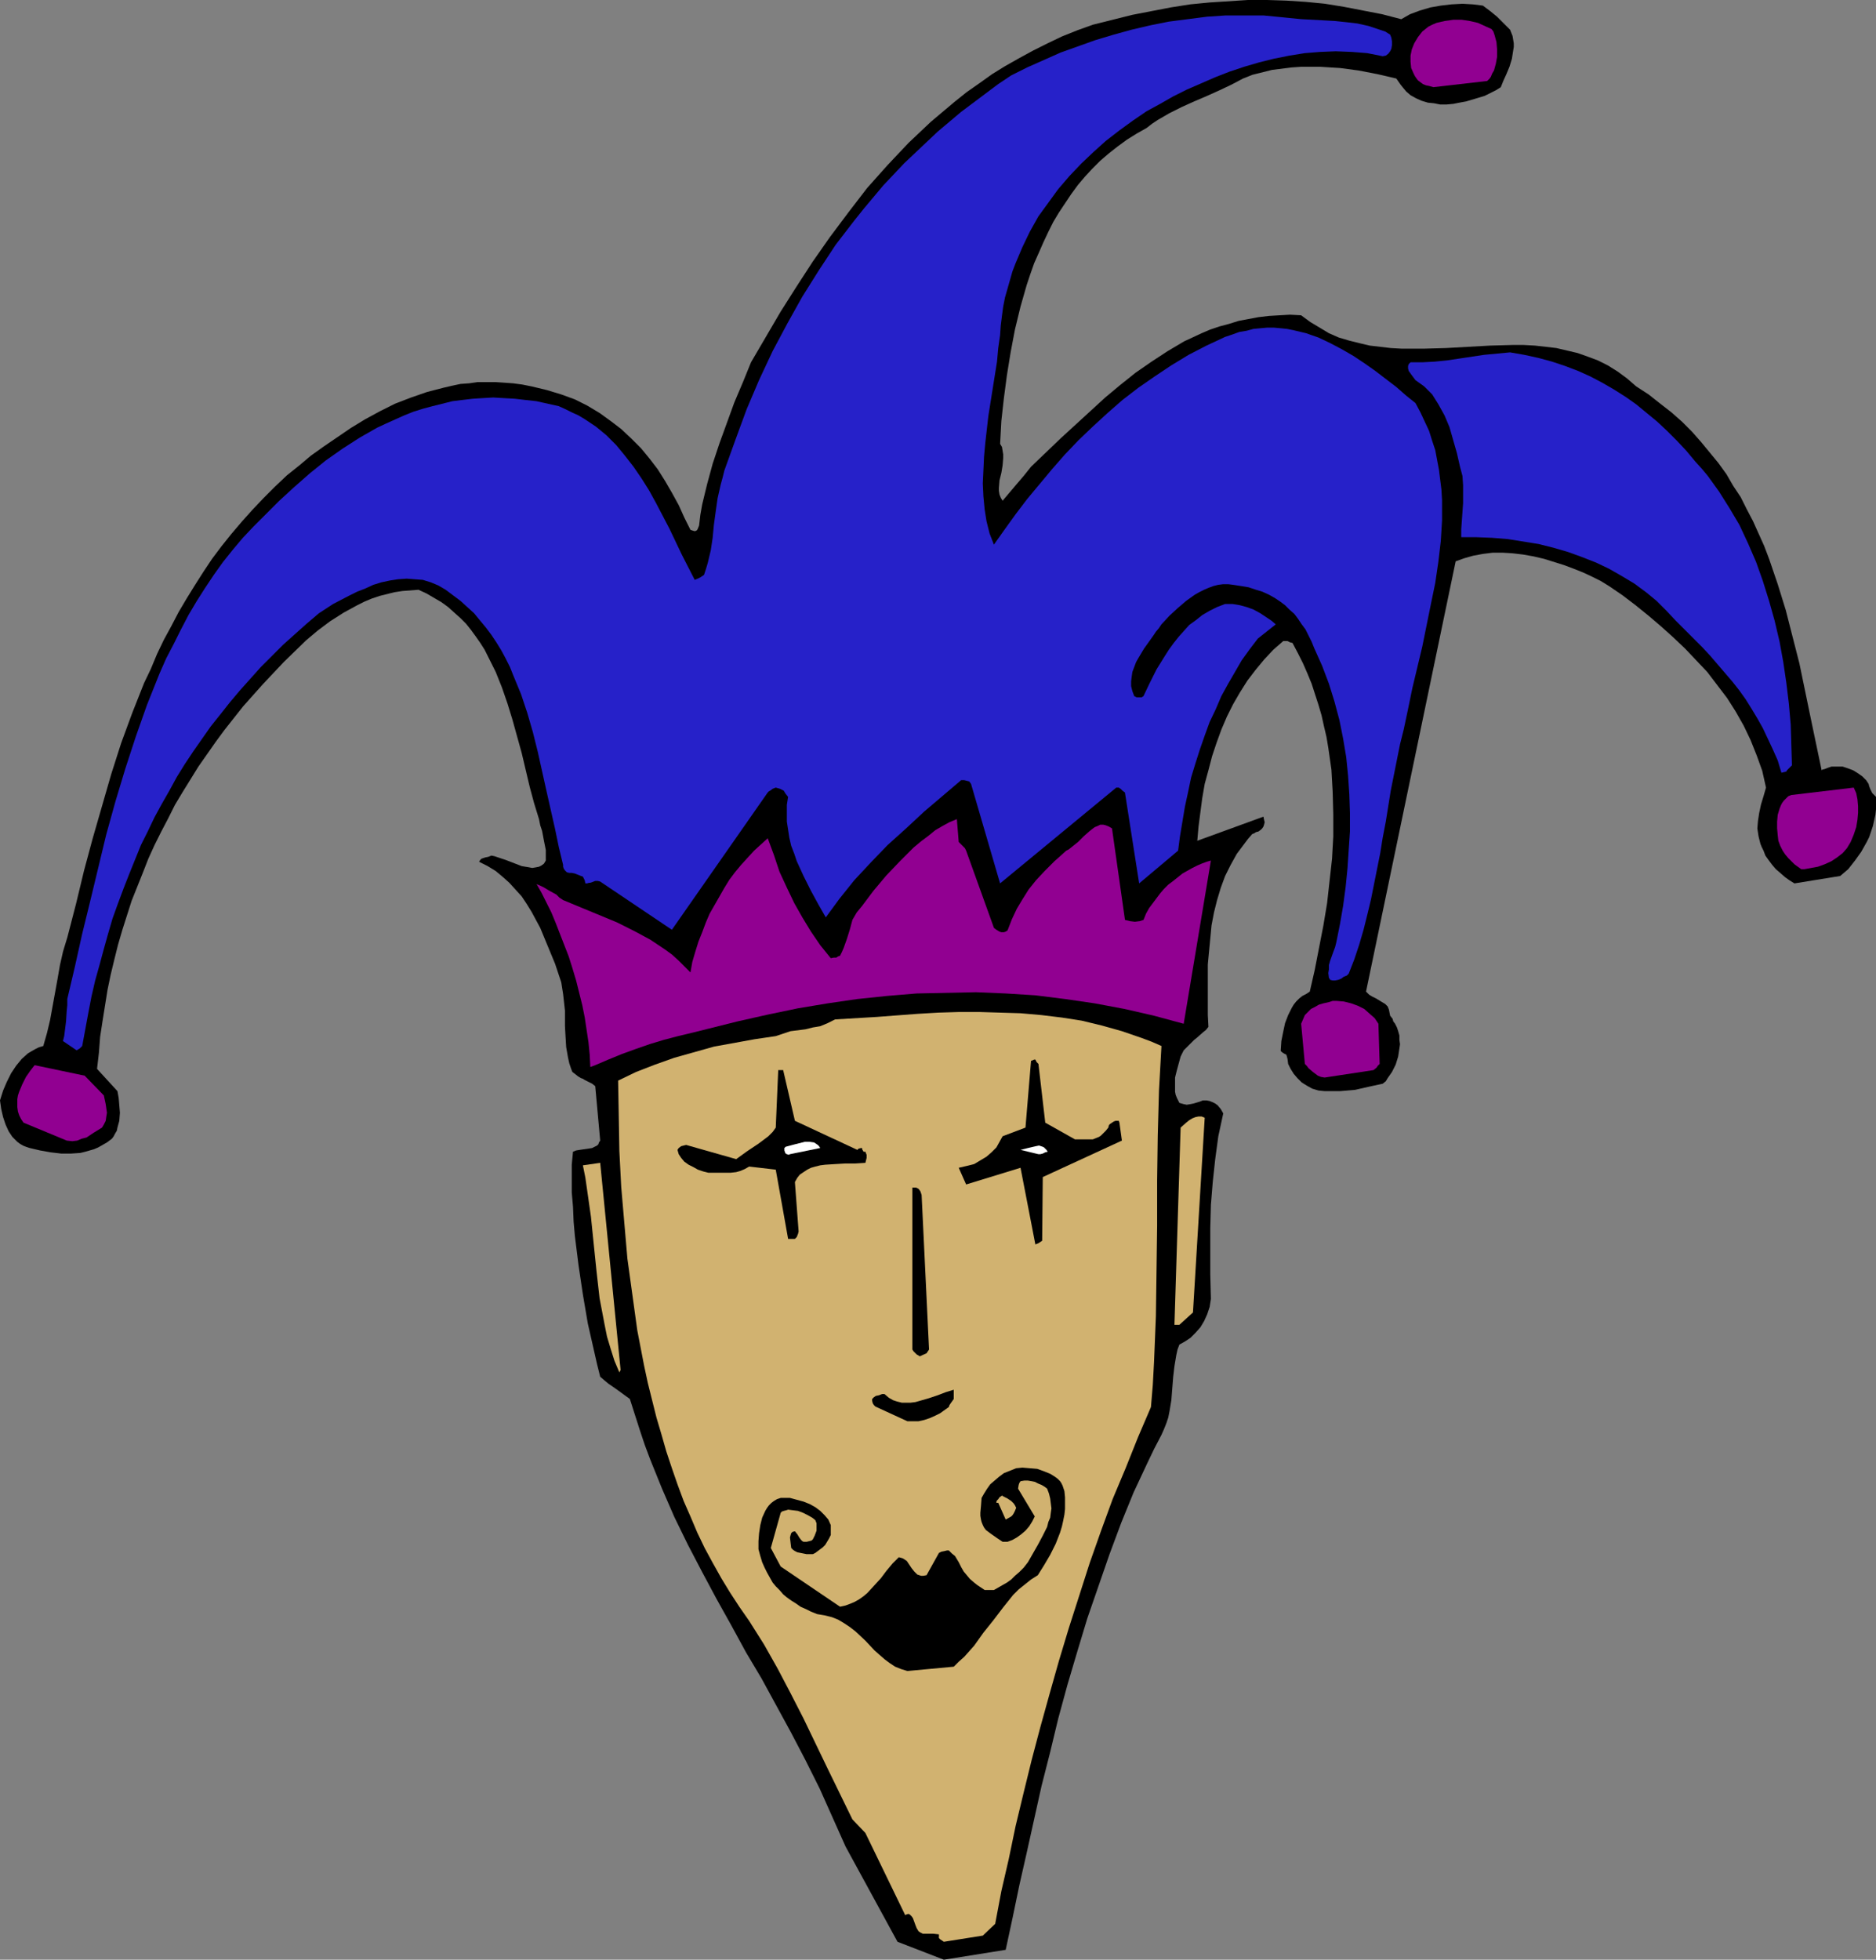 <?xml version="1.0" encoding="UTF-8" standalone="no"?>
<svg
   version="1.0"
   width="129.766mm"
   height="135.508mm"
   id="svg19"
   sodipodi:docname="Jester Face 1.wmf"
   xmlns:inkscape="http://www.inkscape.org/namespaces/inkscape"
   xmlns:sodipodi="http://sodipodi.sourceforge.net/DTD/sodipodi-0.dtd"
   xmlns="http://www.w3.org/2000/svg"
   xmlns:svg="http://www.w3.org/2000/svg">
  <rect width="100%" height="100%" fill="#808080" stroke="none"/>
  <sodipodi:namedview
     id="namedview19"
     pagecolor="#ffffff"
     bordercolor="#000000"
     borderopacity="0.25"
     inkscape:showpageshadow="2"
     inkscape:pageopacity="0.0"
     inkscape:pagecheckerboard="0"
     inkscape:deskcolor="#d1d1d1"
     inkscape:document-units="mm" />
  <defs
     id="defs1">
    <pattern
       id="WMFhbasepattern"
       patternUnits="userSpaceOnUse"
       width="6"
       height="6"
       x="0"
       y="0" />
  </defs>
  <path
     style="fill:#000000;fill-opacity:1;fill-rule:evenodd;stroke:none"
     d="m 246.763,512.155 16.16,-2.585 1.778,-8.24 1.778,-8.563 1.939,-8.563 1.939,-8.724 1.939,-8.724 2.262,-8.886 2.101,-8.724 2.424,-8.886 2.586,-8.724 2.586,-8.563 2.909,-8.401 2.909,-8.401 3.07,-8.24 3.232,-7.917 3.555,-7.593 1.778,-3.716 1.939,-3.716 0.646,-1.454 0.646,-1.616 0.485,-1.454 0.323,-1.616 0.485,-2.908 0.485,-6.139 0.323,-2.747 0.485,-2.908 0.323,-1.454 0.485,-1.293 1.454,-0.808 1.454,-0.969 1.293,-1.293 1.293,-1.454 0.97,-1.616 0.808,-1.777 0.646,-1.939 0.323,-2.1 -0.162,-6.301 v -6.139 -6.139 l 0.162,-5.978 0.485,-5.978 0.646,-5.978 0.808,-5.978 1.293,-5.978 -0.646,-1.131 -0.808,-0.969 -0.646,-0.485 -0.646,-0.323 -0.808,-0.323 -0.808,-0.162 h -0.97 l -0.808,0.323 -1.616,0.485 -0.808,0.162 -0.97,0.162 -0.808,-0.162 -1.131,-0.323 -0.323,-0.646 -0.323,-0.646 -0.323,-0.808 -0.162,-0.808 v -1.939 -1.777 l 0.485,-1.939 0.485,-1.777 0.485,-1.777 0.808,-1.616 0.97,-0.969 0.97,-0.969 0.808,-0.808 0.808,-0.646 1.454,-1.292 0.808,-0.646 0.646,-0.808 -0.162,-3.07 v -3.231 -6.624 -3.393 l 0.323,-3.393 0.323,-3.393 0.323,-3.393 0.646,-3.393 0.808,-3.231 0.97,-3.231 1.131,-3.07 1.454,-2.908 1.616,-2.908 1.939,-2.585 0.97,-1.293 1.131,-1.292 0.485,-0.162 0.485,-0.323 0.646,-0.162 0.646,-0.485 0.323,-0.323 0.323,-0.485 0.162,-0.485 0.162,-0.646 -0.162,-0.646 -0.162,-0.808 -17.291,6.301 0.323,-3.716 0.485,-3.716 0.485,-3.716 0.646,-3.716 0.97,-3.554 0.97,-3.716 1.131,-3.393 1.293,-3.554 1.454,-3.393 1.616,-3.231 1.778,-3.07 1.939,-3.07 2.101,-2.747 2.262,-2.747 2.424,-2.585 2.586,-2.262 h 0.485 0.646 l 0.646,0.323 0.646,0.162 1.454,2.747 1.293,2.585 1.131,2.585 1.131,2.747 1.778,5.493 0.808,2.747 0.646,2.908 0.646,2.747 0.485,2.908 0.808,5.655 0.323,5.655 0.162,5.978 v 5.816 l -0.323,5.816 -0.646,5.816 -0.646,5.816 -0.97,5.816 -1.131,5.816 -1.131,5.816 -1.293,5.655 -0.97,0.646 -0.97,0.485 -0.808,0.646 -0.808,0.808 -0.646,0.808 -0.485,0.808 -0.97,1.939 -0.808,2.1 -0.485,2.262 -0.485,2.423 -0.162,2.423 v 0.162 l 0.323,0.323 0.485,0.323 0.646,0.323 0.162,0.485 0.162,0.646 0.162,1.293 0.646,1.292 0.808,1.293 0.97,1.131 1.131,1.131 1.293,0.808 1.454,0.808 1.616,0.485 1.616,0.162 h 2.101 1.939 l 1.939,-0.162 1.939,-0.162 3.555,-0.808 3.717,-0.808 0.808,-0.646 0.485,-0.808 1.131,-1.616 0.97,-1.939 0.646,-2.1 0.323,-2.1 0.162,-1.131 -0.162,-1.131 v -1.131 l -0.323,-1.131 -0.323,-0.969 -0.485,-0.969 -0.485,-0.646 -0.162,-0.646 -0.646,-0.808 -0.162,-0.808 -0.162,-0.808 -0.323,-0.808 -0.646,-0.646 -0.808,-0.485 -0.808,-0.485 -0.808,-0.485 -0.97,-0.485 -0.808,-0.485 -0.808,-0.808 23.432,-112.448 2.262,-0.808 2.262,-0.646 2.586,-0.485 2.586,-0.323 h 2.586 l 2.586,0.162 2.747,0.323 2.747,0.485 2.747,0.646 2.586,0.808 2.586,0.808 2.586,0.969 2.424,0.969 2.424,1.131 2.262,1.131 2.101,1.292 3.555,2.423 3.394,2.585 3.394,2.747 3.232,2.747 3.232,2.908 3.07,2.908 2.909,3.07 2.909,3.07 2.586,3.393 2.586,3.393 2.262,3.554 2.101,3.716 1.778,3.716 1.616,4.039 1.454,4.039 0.97,4.362 -0.646,2.262 -0.646,2.1 -0.485,2.262 -0.323,2.1 -0.162,1.939 0.323,2.1 0.485,1.939 0.323,0.808 0.485,0.969 0.485,1.293 0.808,1.131 0.97,1.293 0.97,1.131 1.131,0.969 1.293,1.131 1.131,0.808 1.293,0.808 11.958,-1.939 2.101,-1.777 1.778,-2.262 1.616,-2.262 1.454,-2.585 0.646,-1.293 0.485,-1.454 0.485,-1.454 0.323,-1.454 0.323,-1.454 0.162,-1.454 v -1.616 -1.616 l -0.97,-0.969 -0.485,-0.969 -0.323,-0.808 -0.162,-0.646 -0.646,-0.969 -0.97,-0.969 -1.131,-0.808 -1.293,-0.808 -1.293,-0.485 -1.454,-0.485 h -1.454 -1.454 l -0.97,0.323 -0.808,0.323 -0.646,0.162 -0.162,0.162 v 0 l -1.454,-6.947 -1.454,-6.947 -2.909,-14.056 -1.778,-6.947 -1.778,-6.947 -2.101,-6.786 -2.262,-6.624 -1.293,-3.393 -1.454,-3.231 -1.454,-3.231 -1.616,-3.07 -1.616,-3.231 -1.939,-2.908 -1.778,-3.07 -2.101,-2.908 -2.262,-2.747 -2.262,-2.747 -2.424,-2.747 -2.586,-2.585 -2.747,-2.423 -2.909,-2.262 -3.07,-2.423 -3.232,-2.1 -2.424,-2.1 -2.424,-1.777 -2.586,-1.616 -2.586,-1.293 -2.586,-0.969 -2.747,-0.969 -2.747,-0.646 -2.747,-0.646 -2.747,-0.323 -2.909,-0.323 -2.909,-0.162 h -2.909 l -5.818,0.162 -5.818,0.323 -5.818,0.323 -5.818,0.162 h -5.656 l -2.909,-0.162 -2.747,-0.323 -2.747,-0.323 -2.747,-0.646 -2.586,-0.646 -2.747,-0.808 -2.586,-1.131 -2.424,-1.454 -2.424,-1.454 -2.424,-1.777 -2.909,-0.162 -2.747,0.162 -2.747,0.162 -2.747,0.323 -2.586,0.485 -2.586,0.485 -2.586,0.808 -2.424,0.646 -2.424,0.808 -2.262,0.969 -2.424,1.131 -2.101,0.969 -4.363,2.585 -4.202,2.747 -4.202,2.908 -4.04,3.231 -3.878,3.231 -3.878,3.554 -7.757,7.109 -7.757,7.432 -1.939,2.423 -1.939,2.262 -1.778,2.1 -1.778,2.1 -0.485,-0.808 -0.323,-0.808 -0.162,-0.969 v -0.808 l 0.162,-1.939 0.485,-1.939 0.323,-1.939 0.162,-1.939 v -0.969 l -0.162,-0.969 -0.162,-0.969 -0.485,-0.808 0.323,-5.978 0.646,-5.816 0.808,-6.139 0.97,-5.978 1.131,-5.978 1.454,-5.978 1.616,-5.655 0.97,-2.908 0.97,-2.747 1.293,-2.908 1.131,-2.585 1.293,-2.747 1.293,-2.585 1.454,-2.423 1.616,-2.423 1.616,-2.423 1.778,-2.423 1.778,-2.1 1.939,-2.1 2.101,-2.1 2.262,-1.939 2.262,-1.777 2.424,-1.777 2.586,-1.616 2.586,-1.454 1.454,-1.131 1.454,-0.969 3.07,-1.777 3.232,-1.616 3.232,-1.454 3.394,-1.454 3.232,-1.454 3.07,-1.454 3.07,-1.616 2.424,-0.969 2.586,-0.646 2.586,-0.646 2.586,-0.323 2.586,-0.323 2.424,-0.162 h 2.586 2.424 l 5.171,0.323 4.848,0.646 5.01,0.969 4.848,1.131 1.131,1.616 0.646,0.808 0.808,0.969 1.131,0.969 1.454,0.808 1.454,0.646 1.616,0.485 1.616,0.162 1.616,0.323 h 1.616 l 1.778,-0.162 1.616,-0.323 1.778,-0.323 1.616,-0.485 1.616,-0.485 1.616,-0.485 2.909,-1.454 1.293,-0.808 0.323,-0.808 0.323,-0.808 0.808,-1.777 0.808,-1.939 0.646,-2.1 0.323,-2.1 0.162,-0.969 v -0.969 l -0.162,-0.969 -0.162,-0.969 -0.323,-0.808 -0.323,-0.808 -1.778,-1.777 -1.616,-1.616 -1.778,-1.454 -1.939,-1.454 -2.586,-0.323 -2.747,-0.162 -2.909,0.162 -2.747,0.323 -2.747,0.485 -2.747,0.808 -2.586,0.969 -2.262,1.293 L 361.337,3.716 356.328,2.747 351.318,1.777 346.308,0.969 341.299,0.485 336.289,0.162 331.28,0 h -5.01 l -5.01,0.323 -5.01,0.323 -5.01,0.485 -5.171,0.808 -5.01,0.969 -5.01,0.969 -5.171,1.293 -5.171,1.293 -4.04,1.454 -4.04,1.616 -3.717,1.777 -3.878,1.939 -3.555,1.939 -3.717,2.1 -3.394,2.1 -3.394,2.423 -3.232,2.262 -3.232,2.585 -3.07,2.585 -3.07,2.585 -2.909,2.747 -2.909,2.747 -2.747,2.908 -2.747,2.908 -5.333,5.978 -4.848,6.301 -4.848,6.463 -4.525,6.463 -4.202,6.463 -4.202,6.624 -3.878,6.624 -3.878,6.624 -2.101,5.17 -2.262,5.332 -1.939,5.332 -1.939,5.332 -1.778,5.332 -1.454,5.332 -1.293,5.332 -0.485,2.747 -0.323,2.747 -0.323,0.808 -0.162,0.323 -0.162,0.162 -0.323,0.162 h -0.323 l -0.485,-0.162 -0.485,-0.162 -1.616,-3.231 -1.454,-3.231 -1.778,-3.231 -1.778,-3.07 -1.939,-3.07 -2.101,-2.747 -2.262,-2.747 -2.586,-2.585 -2.586,-2.423 -2.747,-2.1 -2.909,-2.1 -3.232,-1.939 -3.232,-1.616 -3.555,-1.292 -3.717,-1.131 -4.04,-0.969 -2.424,-0.485 -2.424,-0.323 -2.262,-0.162 -2.424,-0.162 h -2.262 -2.262 l -2.262,0.323 -2.262,0.162 -2.262,0.485 -2.101,0.485 -4.363,1.131 -4.202,1.454 -4.202,1.616 -3.878,1.939 -3.878,2.1 -3.717,2.262 -3.555,2.423 -3.555,2.423 -3.394,2.423 -3.07,2.585 -3.232,2.585 -3.07,2.908 -3.07,3.07 -2.909,3.07 -2.747,3.07 -2.747,3.231 -2.586,3.231 -2.424,3.231 -2.262,3.393 -2.262,3.554 -2.101,3.393 -2.101,3.554 -1.939,3.716 -1.939,3.554 -1.778,3.716 -1.616,3.878 -1.778,3.716 -3.07,7.755 -2.909,7.917 -2.586,8.078 -2.424,8.401 -2.424,8.401 -2.262,8.401 -2.101,8.724 -2.262,8.724 -1.131,3.716 -0.808,3.554 -0.646,3.716 -0.646,3.554 -1.293,7.109 -0.808,3.393 -0.97,3.393 -1.131,0.323 -0.97,0.485 -1.131,0.646 -0.808,0.485 -1.616,1.454 -1.454,1.777 -1.293,1.939 -1.131,2.262 -0.97,2.262 L 0,287.582 l 0.323,2.262 0.485,2.1 0.646,1.939 0.808,1.777 0.97,1.454 1.293,1.293 0.646,0.485 0.808,0.485 0.808,0.323 0.97,0.323 2.747,0.646 2.747,0.485 2.747,0.323 h 2.586 l 2.424,-0.162 1.293,-0.323 1.131,-0.323 1.131,-0.323 1.131,-0.485 1.131,-0.646 1.131,-0.646 0.646,-0.485 0.646,-0.485 0.485,-0.646 0.323,-0.646 0.485,-0.808 0.162,-0.808 0.485,-1.777 0.162,-2.1 -0.162,-1.939 -0.162,-1.939 -0.323,-1.777 -5.333,-5.816 0.485,-4.201 0.323,-4.201 0.646,-4.201 0.646,-4.039 0.646,-4.039 0.808,-3.878 0.97,-4.039 0.97,-3.878 1.131,-3.878 2.424,-7.593 2.909,-7.27 1.454,-3.716 1.616,-3.554 1.778,-3.554 1.778,-3.393 1.778,-3.554 1.939,-3.231 2.101,-3.393 2.101,-3.393 2.262,-3.231 2.262,-3.231 2.262,-3.07 2.424,-3.07 2.424,-3.07 2.586,-2.908 2.747,-3.07 5.333,-5.655 5.818,-5.655 3.07,-2.585 3.232,-2.423 3.555,-2.262 3.555,-1.939 1.939,-0.969 1.939,-0.808 1.939,-0.646 1.939,-0.485 1.939,-0.485 2.101,-0.323 2.101,-0.162 2.101,-0.162 2.101,0.969 1.939,1.131 1.939,1.131 1.778,1.292 1.616,1.454 1.616,1.454 1.454,1.454 1.293,1.616 1.293,1.777 1.131,1.616 1.131,1.777 0.97,1.939 1.939,3.878 1.616,4.039 1.454,4.201 1.293,4.201 2.424,8.724 2.101,8.886 1.131,4.201 1.293,4.201 0.323,1.616 0.485,1.454 0.485,2.585 0.485,2.423 v 1.293 1.454 l -0.485,0.808 -0.646,0.485 -0.646,0.323 -0.808,0.162 -0.97,0.162 -0.808,-0.162 -0.97,-0.162 -0.97,-0.162 -2.101,-0.808 -2.101,-0.808 -1.939,-0.646 -0.97,-0.323 -0.808,-0.162 -0.808,0.323 -0.808,0.162 -0.97,0.323 -0.323,0.323 -0.323,0.485 2.262,1.131 2.101,1.293 1.939,1.616 1.616,1.454 1.616,1.777 1.616,1.777 1.293,1.939 1.293,2.1 1.131,2.1 1.131,2.1 1.939,4.685 1.939,4.685 1.616,4.847 0.485,3.07 0.323,2.908 0.162,1.454 v 1.292 2.747 l 0.162,2.908 0.162,2.585 0.485,2.747 0.323,1.454 0.485,1.454 0.323,0.808 0.646,0.485 0.808,0.646 0.808,0.485 0.485,0.162 0.485,0.323 0.97,0.485 0.97,0.485 0.808,0.646 1.293,14.218 -0.323,0.485 -0.162,0.485 -0.323,0.323 -0.323,0.162 -0.97,0.485 -0.97,0.162 -2.262,0.323 -0.97,0.162 -0.808,0.323 -0.323,3.393 v 3.716 3.554 l 0.323,3.716 0.162,3.878 0.323,3.716 0.97,7.755 1.131,7.593 1.293,7.593 0.808,3.554 0.808,3.554 0.808,3.554 0.808,3.231 1.131,0.969 0.97,0.808 2.101,1.454 3.555,2.585 2.586,8.078 1.293,3.878 1.454,3.878 3.07,7.593 3.232,7.432 3.555,7.27 3.717,7.109 3.717,6.947 3.878,6.947 3.878,7.109 4.04,6.786 3.878,7.109 3.878,7.109 3.717,7.109 3.717,7.432 3.394,7.593 3.394,7.593 13.574,24.881 z"
     id="path1" />
  <path
     style="fill:#d1b270;fill-opacity:1;fill-rule:evenodd;stroke:none"
     d="m 246.763,507.47 10.181,-1.616 3.232,-3.07 1.616,-8.563 1.939,-8.401 1.778,-8.563 2.101,-8.724 2.101,-8.563 2.262,-8.563 2.424,-8.724 2.424,-8.563 2.586,-8.563 2.747,-8.563 2.747,-8.563 2.909,-8.24 3.07,-8.401 3.394,-8.078 3.232,-8.078 3.394,-7.917 0.485,-5.816 0.323,-5.978 0.485,-11.956 0.162,-11.794 0.162,-11.794 v -11.794 l 0.162,-11.794 0.323,-11.794 0.646,-11.633 -2.586,-1.131 -2.586,-0.969 -5.171,-1.777 -5.171,-1.454 -5.333,-1.292 -5.171,-0.808 -5.333,-0.646 -5.494,-0.485 -5.333,-0.162 -5.333,-0.162 h -5.494 l -5.333,0.162 -5.494,0.323 -10.666,0.808 -10.827,0.646 -0.97,0.485 -0.97,0.485 -1.939,0.808 -1.939,0.323 -1.939,0.485 -3.878,0.485 -1.939,0.646 -1.939,0.646 -5.494,0.808 -5.333,0.969 -5.333,0.969 -5.171,1.454 -5.171,1.454 -5.01,1.777 -5.01,1.939 -4.686,2.262 0.162,9.209 0.162,9.209 0.485,9.371 0.808,9.371 0.808,9.371 1.293,9.371 1.293,9.371 1.778,9.209 0.97,4.524 1.131,4.524 1.131,4.524 1.293,4.362 1.293,4.524 1.454,4.362 1.454,4.201 1.616,4.362 1.778,4.039 1.778,4.201 1.939,4.039 2.101,3.878 2.262,4.039 2.262,3.716 2.424,3.716 2.586,3.716 3.878,6.139 3.555,6.301 3.394,6.463 3.394,6.624 6.302,13.087 6.464,13.248 3.394,3.554 10.342,21.326 v 0.162 l 0.323,-0.162 0.485,-0.162 h 0.162 l 0.323,0.162 0.485,0.485 0.323,0.485 0.646,1.777 0.323,0.808 0.485,0.808 0.485,0.323 0.646,0.323 h 1.454 1.293 l 1.454,0.162 v 0.969 l 0.162,0.162 0.162,0.162 0.485,0.323 z"
     id="path2" />
  <path
     style="fill:#000000;fill-opacity:1;fill-rule:evenodd;stroke:none"
     d="m 237.229,436.705 12.12,-1.131 1.293,-1.293 1.454,-1.292 1.293,-1.454 1.293,-1.454 2.424,-3.393 2.586,-3.231 2.586,-3.393 2.586,-3.231 1.454,-1.454 1.616,-1.293 1.616,-1.292 1.778,-1.131 1.616,-2.585 1.616,-2.747 1.454,-2.908 1.131,-2.908 0.485,-1.616 0.323,-1.454 0.323,-1.616 0.162,-1.454 v -1.616 -1.454 l -0.162,-1.616 -0.485,-1.454 -0.323,-0.646 -0.323,-0.485 -0.646,-0.646 -0.646,-0.485 -1.293,-0.808 -1.616,-0.646 -1.778,-0.646 -1.939,-0.162 -1.939,-0.162 -1.616,0.162 -1.616,0.646 -1.616,0.646 -1.293,0.969 -1.131,0.969 -1.131,0.969 -0.808,1.131 -0.808,1.293 -0.646,1.131 -0.162,2.1 -0.162,1.777 v 0.808 l 0.162,0.969 0.162,0.646 0.323,0.808 0.323,0.646 0.485,0.646 0.646,0.485 0.646,0.485 1.616,1.131 1.454,0.969 h 1.293 l 1.293,-0.485 1.131,-0.646 1.131,-0.808 1.131,-0.969 0.97,-1.131 0.808,-1.293 0.646,-1.293 -4.363,-7.27 0.162,-0.969 0.162,-0.485 0.323,-0.485 0.97,-0.162 h 0.97 l 0.97,0.162 0.808,0.162 0.97,0.485 0.808,0.323 0.808,0.485 0.646,0.485 0.485,1.293 0.323,1.292 0.162,1.293 0.162,1.292 -0.162,1.131 -0.162,1.292 -0.485,1.131 -0.323,1.293 -1.131,2.262 -1.293,2.423 -2.586,4.524 -1.131,1.454 -1.131,1.131 -1.131,0.969 -0.97,0.969 -1.131,0.808 -1.131,0.646 -2.262,1.292 h -2.424 l -0.97,-0.646 -0.97,-0.646 -0.808,-0.646 -1.131,-0.969 -0.808,-0.969 -0.808,-0.969 -0.646,-1.131 -0.646,-1.292 -0.485,-0.808 -0.485,-0.808 -0.808,-0.646 -0.808,-0.808 h -0.485 l -0.646,0.162 -0.808,0.162 -0.646,0.323 -3.232,5.816 -0.808,0.162 h -0.646 l -0.485,-0.162 -0.485,-0.162 -0.808,-0.808 -0.646,-0.808 -0.646,-0.969 -0.646,-0.969 -0.485,-0.323 -0.485,-0.323 -0.485,-0.162 -0.646,-0.162 -1.616,1.616 -1.616,1.939 -1.454,1.939 -1.778,1.939 -1.778,1.939 -0.97,0.808 -1.131,0.808 -1.131,0.646 -1.131,0.485 -1.293,0.485 -1.454,0.323 -15.514,-10.502 -2.586,-4.847 2.586,-9.209 0.323,-0.323 0.485,-0.162 0.646,-0.162 0.485,-0.162 1.293,0.162 1.293,0.162 1.293,0.485 1.293,0.646 1.131,0.646 0.808,0.646 0.323,0.808 v 0.646 1.293 l -0.485,1.292 -0.485,0.969 -0.323,0.323 -0.646,0.162 -0.646,0.162 h -0.808 l -0.323,-0.162 -0.323,-0.323 -0.485,-0.646 -0.485,-0.808 -0.646,-0.808 -0.646,0.162 -0.323,0.323 -0.162,0.485 -0.162,0.646 0.162,1.454 0.162,1.293 0.485,0.485 0.485,0.323 0.646,0.323 0.808,0.162 1.616,0.323 h 1.616 l 0.646,-0.323 0.646,-0.485 1.293,-0.969 0.646,-0.646 0.485,-0.808 0.485,-0.808 0.485,-0.969 v -2.585 l -0.646,-1.454 -0.97,-1.131 -1.131,-1.131 -1.293,-0.969 -1.454,-0.808 -1.616,-0.646 -1.778,-0.485 -1.778,-0.485 h -2.424 l -0.97,0.323 -0.808,0.485 -0.646,0.485 -0.646,0.646 -0.485,0.646 -0.485,0.808 -0.808,1.777 -0.485,1.939 -0.323,2.1 -0.162,2.1 v 2.1 l 0.485,1.777 0.485,1.616 0.646,1.454 0.646,1.292 1.454,2.585 0.808,0.969 0.97,0.969 0.97,1.131 0.97,0.808 1.131,0.808 1.293,0.808 1.131,0.808 1.454,0.646 1.293,0.646 1.616,0.646 1.939,0.323 1.939,0.485 1.616,0.646 1.616,0.969 1.454,0.969 1.454,1.131 2.586,2.423 2.424,2.585 1.293,1.131 1.293,1.131 1.293,0.969 1.454,0.969 1.616,0.646 z"
     id="path3" />
  <path
     style="fill:#d1b270;fill-opacity:1;fill-rule:evenodd;stroke:none"
     d="m 264.377,396.314 0.323,-0.323 0.323,-0.485 0.323,-0.646 0.323,-0.808 -0.323,-0.646 -0.323,-0.485 -0.646,-0.646 -0.97,-0.646 -0.646,-0.323 -0.646,-0.323 -0.162,-0.162 -0.162,0.162 -0.485,0.323 -0.323,0.485 -0.323,0.323 -0.162,0.323 v 0.323 h 0.162 0.323 l 1.939,4.362 z"
     id="path4" />
  <path
     style="fill:#000000;fill-opacity:1;fill-rule:evenodd;stroke:none"
     d="m 237.229,371.434 h 1.454 1.454 l 1.454,-0.323 1.454,-0.485 1.454,-0.646 1.293,-0.646 1.131,-0.808 1.131,-0.808 0.162,-0.485 0.323,-0.485 0.808,-1.131 v -1.131 -1.293 l -2.101,0.646 -2.101,0.808 -2.424,0.808 -2.262,0.646 -1.131,0.323 -1.293,0.162 h -1.131 -1.131 l -1.293,-0.323 -0.97,-0.323 -1.131,-0.646 -1.131,-0.969 h -0.646 l -0.808,0.323 -0.808,0.162 -0.485,0.323 -0.485,0.485 v 0.485 l 0.162,0.646 0.323,0.485 0.323,0.323 0.323,0.162 z"
     id="path5" />
  <path
     style="fill:#d1b270;fill-opacity:1;fill-rule:evenodd;stroke:none"
     d="m 162.246,358.024 -5.333,-54.124 -4.525,0.646 0.646,3.231 0.485,3.393 0.97,6.786 1.454,14.218 0.808,7.109 0.646,3.393 0.646,3.393 0.646,3.231 0.97,3.231 0.97,3.07 1.293,3.07 z"
     id="path6" />
  <path
     style="fill:#000000;fill-opacity:1;fill-rule:evenodd;stroke:none"
     d="m 242.238,353.662 0.646,-0.969 -1.939,-40.391 -0.323,-0.969 -0.485,-0.646 -0.323,-0.162 -0.323,-0.162 h -0.485 -0.485 v 42.33 l 0.323,0.485 0.323,0.323 0.485,0.485 0.323,0.162 0.485,0.323 z"
     id="path7" />
  <path
     style="fill:#d1b270;fill-opacity:1;fill-rule:evenodd;stroke:none"
     d="m 308.332,346.23 3.555,-3.231 3.07,-50.892 -0.808,-0.323 h -0.808 l -0.808,0.162 -0.808,0.323 -0.808,0.485 -0.808,0.646 -1.454,1.293 -1.616,51.539 z"
     id="path8" />
  <path
     style="fill:#000000;fill-opacity:1;fill-rule:evenodd;stroke:none"
     d="m 271.488,324.904 0.97,-0.646 0.162,-16.641 20.685,-9.532 -0.646,-4.685 -0.162,-0.485 h -0.323 -0.485 l -0.485,0.162 -0.485,0.323 -0.485,0.323 -0.323,0.323 -0.162,0.646 -0.646,0.808 -0.808,0.808 -0.485,0.485 -0.485,0.323 -0.808,0.323 -0.808,0.323 h -4.686 l -7.757,-4.362 -1.778,-15.348 -0.485,-0.485 -0.162,-0.323 -0.162,-0.323 h -0.162 -0.162 l -0.323,0.162 -0.485,0.162 -1.454,17.449 -5.979,2.262 -0.808,1.454 -0.808,1.454 -1.293,1.292 -1.293,1.131 -1.616,0.969 -1.616,0.969 -1.939,0.485 -2.101,0.485 1.939,4.362 14.221,-4.362 3.878,20.034 z"
     id="path9" />
  <path
     style="fill:#000000;fill-opacity:1;fill-rule:evenodd;stroke:none"
     d="m 207.817,323.773 0.162,-0.162 0.323,-0.323 0.323,-0.808 0.162,-0.646 -0.97,-12.925 0.646,-1.131 0.646,-0.808 0.97,-0.646 0.97,-0.646 0.97,-0.485 1.131,-0.323 1.293,-0.323 1.293,-0.162 2.586,-0.162 2.747,-0.162 h 2.586 l 2.586,-0.162 0.162,-0.646 0.162,-0.646 v -0.808 l -0.323,-0.808 h -0.485 l -0.162,-0.323 -0.162,-0.162 v -0.323 l -0.162,-0.162 h -0.162 l -0.646,0.162 -0.323,0.323 -16.322,-7.593 -3.07,-13.248 h -1.293 l -0.646,15.025 -0.808,1.131 -1.131,1.131 -1.293,0.969 -1.293,0.969 -2.909,1.939 -2.909,2.1 -13.09,-3.716 -0.646,0.162 -0.646,0.162 -0.646,0.485 -0.323,0.485 0.323,1.131 0.646,0.969 0.808,0.969 1.131,0.808 1.293,0.646 1.131,0.646 1.454,0.485 1.293,0.323 h 1.616 1.454 2.747 l 1.454,-0.162 1.131,-0.323 1.131,-0.485 1.131,-0.646 6.949,0.808 3.232,18.095 z"
     id="path10" />
  <path
     style="fill:#ffffff;fill-opacity:1;fill-rule:evenodd;stroke:none"
     d="m 206.525,301.638 7.918,-1.616 -0.323,-0.485 -0.323,-0.323 -0.485,-0.323 -0.485,-0.323 -1.131,-0.162 h -1.293 l -1.293,0.323 -1.293,0.323 -2.424,0.646 -0.323,0.323 v 0.323 0.323 l 0.162,0.485 0.162,0.323 0.323,0.162 0.485,0.162 z"
     id="path11" />
  <path
     style="fill:#ffffff;fill-opacity:1;fill-rule:evenodd;stroke:none"
     d="m 271.488,301.638 h 0.485 l 0.646,-0.162 0.646,-0.323 0.646,-0.162 -0.323,-0.485 -0.323,-0.323 -0.323,-0.323 -0.323,-0.162 -0.97,-0.323 -0.808,0.162 -2.101,0.485 -1.939,0.485 z"
     id="path12" />
  <path
     style="fill:#910091;fill-opacity:1;fill-rule:evenodd;stroke:none"
     d="m 17.453,298.084 1.454,0.162 1.293,-0.162 1.131,-0.485 1.293,-0.323 0.97,-0.646 0.97,-0.646 2.101,-1.292 0.485,-0.808 0.485,-0.969 0.162,-1.131 0.162,-0.969 -0.323,-2.262 -0.485,-2.262 -5.01,-5.17 -13.09,-2.747 -1.131,1.454 -1.131,1.616 -0.97,1.939 -0.808,1.939 -0.323,0.969 -0.162,0.969 v 1.131 0.969 l 0.162,1.131 0.323,0.969 0.485,0.969 0.646,0.969 z"
     id="path13" />
  <path
     style="fill:#910091;fill-opacity:1;fill-rule:evenodd;stroke:none"
     d="m 346.308,281.605 12.766,-1.939 0.808,-0.646 0.323,-0.485 0.485,-0.485 -0.323,-10.502 -0.97,-1.454 -1.293,-1.131 -1.454,-1.292 -1.616,-0.808 -1.778,-0.646 -1.939,-0.485 -1.939,-0.162 h -0.97 l -0.97,0.323 -1.454,0.323 -1.131,0.323 -1.131,0.646 -0.97,0.485 -0.808,0.808 -0.808,0.808 -0.485,1.131 -0.485,1.131 0.97,10.502 0.485,0.485 0.485,0.646 1.131,0.969 0.646,0.485 0.646,0.485 0.808,0.323 z"
     id="path14" />
  <path
     style="fill:#910091;fill-opacity:1;fill-rule:evenodd;stroke:none"
     d="m 155.621,278.373 3.394,-1.454 3.555,-1.454 3.555,-1.293 3.717,-1.292 3.717,-1.131 3.717,-0.969 4.04,-0.969 3.878,-0.969 7.757,-1.939 7.918,-1.777 7.757,-1.616 7.757,-1.292 7.757,-1.131 7.757,-0.808 7.757,-0.646 7.757,-0.162 7.757,-0.162 7.757,0.323 7.757,0.485 7.757,0.969 7.757,1.131 7.757,1.454 7.757,1.777 7.757,2.1 7.11,-42.653 -1.131,0.323 -1.293,0.485 -1.131,0.485 -1.293,0.646 -2.586,1.454 -2.424,1.939 -1.293,0.969 -1.131,1.131 -0.97,1.131 -0.97,1.293 -0.97,1.292 -0.97,1.293 -0.808,1.454 -0.646,1.616 -0.485,0.162 -0.485,0.162 -1.293,0.162 -1.293,-0.162 -1.293,-0.323 -3.394,-23.911 -0.808,-0.485 -0.808,-0.323 -0.646,-0.162 h -0.808 l -0.646,0.323 -0.808,0.323 -0.646,0.485 -0.808,0.646 -1.454,1.292 -1.454,1.454 -1.616,1.292 -0.808,0.646 -0.646,0.323 -1.616,1.454 -1.454,1.293 -1.293,1.292 -1.293,1.293 -2.262,2.423 -1.939,2.423 -1.616,2.585 -1.454,2.423 -1.293,2.747 -1.131,2.908 -0.485,0.323 -0.485,0.162 h -0.646 l -0.485,-0.162 -0.808,-0.485 -0.646,-0.485 -7.272,-20.195 -0.162,-0.323 -0.162,-0.323 -0.485,-0.485 -0.485,-0.485 -0.646,-0.646 -0.485,-5.978 -1.939,0.808 -1.778,0.969 -1.939,1.131 -1.778,1.454 -1.939,1.454 -1.939,1.616 -1.778,1.777 -1.778,1.777 -3.555,3.716 -3.394,4.039 -1.454,1.939 -1.454,1.939 -1.454,1.777 -1.131,1.939 -0.646,2.423 -0.808,2.585 -0.808,2.262 -0.485,1.131 -0.485,0.969 -0.485,0.162 -0.485,0.323 h -0.646 l -0.808,0.162 -2.747,-3.393 -2.424,-3.554 -2.262,-3.716 -2.101,-3.716 -1.939,-4.039 -1.939,-4.201 -1.454,-4.362 -1.616,-4.362 -1.778,1.616 -1.778,1.616 -1.778,1.939 -1.616,1.777 -1.616,1.939 -1.454,1.939 -1.293,2.1 -2.586,4.524 -1.293,2.262 -0.97,2.262 -0.97,2.585 -0.97,2.423 -0.808,2.585 -0.808,2.747 -0.485,2.747 -1.616,-1.616 -1.454,-1.454 -1.778,-1.616 -1.778,-1.293 -1.939,-1.292 -1.939,-1.293 -4.202,-2.262 -4.525,-2.262 -4.686,-1.939 -4.686,-1.939 -4.686,-1.939 -0.97,-0.646 -0.808,-0.808 -1.778,-0.969 -1.616,-0.969 -1.778,-0.808 1.293,2.262 1.293,2.585 1.293,2.585 1.131,2.747 1.131,2.908 1.131,2.908 1.131,2.908 0.97,3.07 0.97,3.231 0.808,3.231 0.808,3.231 0.646,3.231 0.485,3.231 0.485,3.231 0.323,3.231 0.162,3.231 z"
     id="path15" />
  <path
     style="fill:#2621c9;fill-opacity:1;fill-rule:evenodd;stroke:none"
     d="m 20.846,274.011 0.646,-0.646 0.808,-4.362 0.808,-4.362 0.808,-4.201 0.97,-4.201 1.131,-4.039 1.131,-4.201 1.131,-4.039 1.131,-3.878 1.454,-4.039 1.454,-3.878 1.454,-3.716 3.07,-7.593 1.778,-3.554 1.778,-3.716 1.939,-3.554 1.939,-3.393 1.939,-3.554 2.101,-3.393 2.262,-3.393 2.262,-3.231 2.262,-3.231 2.586,-3.231 2.424,-3.07 2.586,-3.07 2.747,-3.07 2.747,-3.07 2.909,-2.908 2.909,-2.908 3.07,-2.747 3.07,-2.747 3.232,-2.747 3.717,-2.423 4.04,-2.1 2.262,-1.131 2.101,-0.808 2.101,-0.969 2.101,-0.646 2.262,-0.485 2.101,-0.323 2.262,-0.162 2.101,0.162 2.101,0.162 2.101,0.646 1.939,0.808 1.939,1.131 1.939,1.454 1.939,1.454 1.778,1.616 1.778,1.616 1.454,1.777 1.616,1.939 1.454,1.939 1.293,1.939 1.293,2.1 1.131,2.1 1.131,2.262 0.97,2.423 1.939,4.685 1.616,4.847 1.454,5.008 1.293,5.17 2.262,10.178 1.131,5.008 1.131,5.008 0.97,4.685 1.131,4.685 v 0.485 l 0.162,0.485 0.323,0.485 0.485,0.485 0.646,0.162 h 0.646 l 0.808,0.162 0.808,0.323 0.808,0.323 0.485,0.162 0.162,0.323 0.323,0.646 0.162,0.808 h 0.485 l 0.485,-0.162 h 0.323 l 0.485,-0.162 0.808,-0.323 h 0.646 l 0.646,0.162 18.746,12.602 25.048,-35.867 0.323,-0.323 0.323,-0.162 0.646,-0.485 0.808,-0.323 1.131,0.323 0.97,0.485 0.485,0.808 0.646,0.808 -0.323,2.1 v 2.262 2.1 l 0.323,2.1 0.323,2.1 0.485,2.1 0.808,2.1 0.646,1.939 1.778,3.878 1.939,3.878 1.939,3.554 1.939,3.393 1.778,-2.423 1.778,-2.423 1.939,-2.423 1.939,-2.423 4.363,-4.685 4.363,-4.524 4.848,-4.362 4.686,-4.362 9.696,-8.24 h 0.808 l 0.646,0.162 0.646,0.162 0.485,0.646 7.595,26.012 30.381,-25.042 h 0.646 l 0.485,0.323 0.485,0.485 0.646,0.485 3.717,23.75 10.181,-8.563 0.485,-3.716 0.646,-3.878 0.646,-3.878 0.808,-3.716 0.808,-3.878 1.131,-3.716 1.131,-3.554 1.293,-3.716 1.293,-3.554 1.616,-3.393 1.454,-3.393 1.778,-3.231 1.778,-3.07 1.778,-3.07 2.101,-2.908 2.101,-2.747 4.686,-3.716 -1.131,-0.969 -1.454,-0.969 -1.454,-0.969 -1.778,-0.969 -1.778,-0.646 -1.778,-0.485 -1.939,-0.323 h -1.939 l -2.101,0.808 -1.939,0.969 -1.939,1.131 -1.616,1.293 -1.778,1.292 -1.454,1.616 -1.293,1.454 -1.293,1.616 -1.293,1.777 -1.131,1.777 -2.101,3.393 -1.778,3.554 -1.616,3.393 -0.485,0.323 h -0.646 -0.646 l -0.646,-0.323 -0.485,-1.293 -0.323,-1.292 v -1.293 l 0.162,-1.292 0.162,-1.131 0.485,-1.293 0.485,-1.293 0.646,-1.131 1.454,-2.423 1.616,-2.262 0.808,-1.131 0.646,-0.969 0.808,-0.969 0.646,-0.969 2.101,-2.262 2.101,-1.939 2.262,-1.939 2.262,-1.616 1.131,-0.646 1.293,-0.646 1.131,-0.485 1.293,-0.485 1.293,-0.323 1.293,-0.162 h 1.293 l 1.293,0.162 2.101,0.323 1.939,0.323 1.939,0.646 1.616,0.485 1.778,0.808 1.454,0.808 1.454,0.969 1.293,0.969 1.131,1.131 1.293,1.131 0.97,1.292 0.97,1.454 0.97,1.293 0.808,1.616 0.808,1.616 0.646,1.616 2.101,4.685 1.778,4.685 1.454,4.685 1.293,4.847 0.97,4.847 0.808,4.847 0.485,4.847 0.323,4.847 0.162,4.847 v 4.847 l -0.323,4.847 -0.323,4.847 -0.485,4.847 -0.646,4.847 -0.808,4.685 -0.97,4.847 -0.323,1.293 -0.485,1.292 -0.808,2.262 -0.323,1.131 v 1.131 l -0.162,0.969 0.162,1.293 0.162,0.162 0.162,0.323 0.646,0.162 h 0.646 l 0.808,-0.162 0.808,-0.323 0.646,-0.485 0.808,-0.323 0.485,-0.485 1.454,-3.716 1.293,-3.878 1.131,-3.878 0.97,-3.878 0.97,-4.039 0.808,-4.039 1.616,-8.078 0.646,-4.039 0.808,-4.201 1.293,-8.078 1.616,-8.078 0.808,-4.039 0.97,-3.878 1.131,-5.332 1.131,-5.493 2.586,-10.825 2.262,-11.148 1.131,-5.493 0.808,-5.493 0.646,-5.493 0.323,-5.332 v -5.332 l -0.162,-2.747 -0.323,-2.585 -0.323,-2.585 -0.485,-2.585 -0.485,-2.585 -0.808,-2.423 -0.808,-2.585 -1.131,-2.423 -1.131,-2.423 -1.293,-2.423 -2.424,-1.939 -2.586,-2.262 -5.494,-4.201 -2.747,-1.939 -2.909,-1.939 -3.07,-1.777 -3.07,-1.616 -3.07,-1.454 -3.232,-1.131 -3.394,-0.808 -1.616,-0.323 -1.616,-0.162 -1.778,-0.162 h -1.778 l -1.778,0.162 -1.778,0.162 -1.778,0.485 -1.939,0.323 -1.778,0.646 -1.939,0.646 -4.848,2.262 -4.686,2.423 -4.525,2.747 -4.363,2.908 -4.202,2.908 -4.202,3.231 -3.878,3.393 -3.878,3.554 -3.717,3.554 -3.555,3.716 -3.394,3.878 -3.232,3.878 -3.232,3.878 -3.07,4.039 -2.909,4.039 -2.747,3.878 -1.131,-2.908 -0.808,-3.231 -0.485,-3.07 -0.323,-3.393 -0.162,-3.393 0.162,-3.393 0.162,-3.554 0.323,-3.554 0.808,-7.109 1.131,-7.109 1.131,-7.109 0.323,-3.554 0.485,-3.393 0.162,-2.423 0.323,-2.585 0.323,-2.423 0.485,-2.423 0.646,-2.262 0.646,-2.262 0.646,-2.262 0.808,-2.1 1.778,-4.201 1.939,-4.039 2.262,-4.039 2.586,-3.554 2.586,-3.554 2.909,-3.393 3.07,-3.231 3.232,-3.07 3.232,-2.908 3.555,-2.747 3.555,-2.585 3.555,-2.423 3.555,-1.939 3.394,-1.939 3.555,-1.777 3.717,-1.616 3.717,-1.616 3.717,-1.454 3.878,-1.293 3.878,-1.131 3.878,-0.969 4.04,-0.808 4.04,-0.646 4.04,-0.323 4.04,-0.162 4.202,0.162 4.04,0.323 4.04,0.808 0.808,-0.162 0.646,-0.485 0.485,-0.646 0.323,-0.646 0.162,-0.969 v -0.969 l -0.162,-0.969 -0.323,-0.808 -1.293,-0.808 -1.454,-0.485 -2.909,-0.969 -2.909,-0.646 -2.747,-0.323 -3.07,-0.323 -2.909,-0.162 -5.979,-0.323 -4.848,-0.485 -5.01,-0.485 h -4.848 -5.01 l -4.848,0.323 -5.01,0.646 -5.01,0.646 -4.848,0.969 -4.848,1.131 -4.686,1.293 -4.848,1.454 -4.525,1.616 -4.525,1.616 -4.363,1.939 -4.363,1.939 -4.202,2.1 -3.394,2.262 -3.232,2.423 -3.232,2.423 -3.232,2.423 -3.07,2.585 -3.07,2.585 -2.909,2.747 -2.909,2.747 -2.909,2.747 -2.747,2.908 -2.747,2.908 -5.01,5.978 -2.586,3.231 -4.848,6.301 -4.363,6.624 -4.363,6.947 -3.878,6.947 -3.878,7.27 -3.555,7.593 -3.232,7.593 -2.909,7.917 -2.909,8.078 -0.485,1.939 -0.485,1.777 -0.808,3.554 -0.485,3.393 -0.485,3.554 -0.323,3.393 -0.485,3.231 -0.808,3.393 -0.485,1.616 -0.485,1.454 -0.485,0.323 -0.485,0.323 -0.646,0.323 -0.808,0.323 -3.394,-6.624 -3.232,-6.786 -3.555,-6.786 -1.778,-3.231 -1.939,-3.07 -2.101,-3.07 -2.262,-2.908 -2.262,-2.747 -2.586,-2.585 -2.747,-2.262 -2.909,-1.939 -1.616,-0.969 -1.778,-0.808 -1.616,-0.808 -1.778,-0.808 -2.909,-0.646 -2.909,-0.646 -2.909,-0.323 -2.747,-0.323 -2.909,-0.162 -2.747,-0.162 -2.747,0.162 -2.586,0.162 -2.747,0.323 -2.586,0.323 -2.586,0.646 -2.586,0.646 -2.424,0.646 -2.586,0.808 -2.424,0.969 -4.686,2.1 -2.424,1.131 -4.525,2.585 -4.525,2.908 -4.363,3.07 -4.202,3.393 -4.04,3.554 -3.878,3.554 -3.878,3.878 -2.909,2.908 -2.747,2.908 -2.586,3.07 -2.586,3.231 -2.424,3.393 -2.262,3.393 -2.262,3.554 -2.101,3.554 -1.939,3.716 -1.939,3.878 -1.939,3.716 -1.778,4.039 -1.616,4.039 -1.616,4.039 -2.909,8.24 -2.747,8.401 -2.586,8.563 -2.424,8.724 -2.101,8.724 -2.101,8.724 -2.101,8.563 -1.939,8.724 -1.939,8.24 v 1.616 l -0.162,1.616 -0.162,2.585 -0.323,2.585 -0.162,1.293 -0.323,1.292 3.555,2.423 z"
     id="path16" />
  <path
     style="fill:#910091;fill-opacity:1;fill-rule:evenodd;stroke:none"
     d="m 471.71,227.158 1.778,-0.323 1.778,-0.323 1.778,-0.646 1.778,-0.808 1.454,-0.969 1.454,-1.131 1.131,-1.293 0.485,-0.808 0.485,-0.808 0.808,-1.939 0.646,-1.939 0.323,-1.939 0.162,-1.777 v -1.777 l -0.162,-1.777 -0.323,-1.616 -0.646,-1.454 -16.322,1.939 -0.808,0.323 -0.485,0.485 -0.646,0.646 -0.485,0.646 -0.323,0.646 -0.323,0.808 -0.485,1.616 -0.162,1.777 v 1.777 l 0.162,1.777 0.162,1.454 0.485,1.293 0.646,1.292 0.646,0.969 0.808,0.969 0.808,0.808 0.808,0.808 1.778,1.293 z"
     id="path17" />
  <path
     style="fill:#2621c9;fill-opacity:1;fill-rule:evenodd;stroke:none"
     d="m 467.023,201.631 0.162,-0.323 0.323,-0.323 0.485,-0.485 0.485,-0.485 -0.162,-5.332 -0.162,-5.332 -0.485,-5.493 -0.646,-5.332 -0.808,-5.493 -0.97,-5.332 -1.293,-5.493 -1.454,-5.17 -1.616,-5.17 -1.778,-5.008 -2.101,-4.847 -2.262,-4.847 -2.586,-4.362 -2.747,-4.362 -2.909,-4.039 -1.616,-1.939 -1.616,-1.777 -2.424,-2.908 -2.424,-2.585 -2.586,-2.585 -2.586,-2.423 -2.747,-2.262 -2.747,-2.262 -2.747,-1.939 -3.07,-1.939 -3.07,-1.777 -3.07,-1.616 -3.232,-1.454 -3.394,-1.293 -3.394,-1.131 -3.555,-0.969 -3.717,-0.808 -3.717,-0.646 -3.394,0.323 -3.394,0.323 -6.464,0.969 -3.232,0.485 -3.232,0.323 -3.07,0.162 h -3.232 l -0.162,0.162 -0.323,0.323 -0.162,0.485 v 0.646 l 0.162,0.646 0.808,1.131 0.485,0.646 0.485,0.646 1.131,0.808 1.131,0.808 1.131,1.131 0.97,0.969 0.808,1.292 0.808,1.293 0.808,1.454 0.808,1.454 1.293,3.07 0.97,3.393 0.97,3.393 0.808,3.554 0.646,2.423 0.162,2.423 v 2.423 2.262 l -0.323,4.524 -0.162,2.262 v 2.1 h 4.04 l 4.04,0.162 4.04,0.323 4.04,0.646 4.04,0.646 3.878,0.969 3.878,1.131 3.555,1.292 3.717,1.454 3.394,1.616 3.394,1.939 3.232,1.939 3.07,2.262 2.747,2.262 2.586,2.585 2.424,2.585 2.424,2.423 2.262,2.262 2.262,2.262 2.101,2.262 3.878,4.524 1.939,2.262 1.778,2.262 1.616,2.262 1.616,2.585 1.454,2.423 1.454,2.585 1.293,2.747 1.293,2.747 1.293,2.908 0.97,3.231 z"
     id="path18" />
  <path
     style="fill:#910091;fill-opacity:1;fill-rule:evenodd;stroke:none"
     d="m 374.75,22.78 14.059,-1.616 0.646,-0.646 0.323,-0.485 0.323,-0.808 0.485,-0.808 0.485,-1.777 0.323,-1.777 v -1.939 l -0.162,-1.939 -0.485,-1.777 -0.323,-0.969 -0.485,-0.646 -1.778,-0.808 -1.778,-0.808 -2.101,-0.485 -2.101,-0.323 h -2.262 l -2.262,0.323 -2.101,0.485 -1.131,0.485 -0.97,0.485 -0.808,0.646 -0.808,0.646 -1.131,1.454 -0.97,1.616 -0.646,1.616 -0.323,1.616 v 1.616 l 0.162,1.616 0.646,1.454 0.323,0.646 0.323,0.485 0.485,0.646 0.646,0.485 0.646,0.485 0.808,0.323 0.808,0.162 z"
     id="path19" />
</svg>
